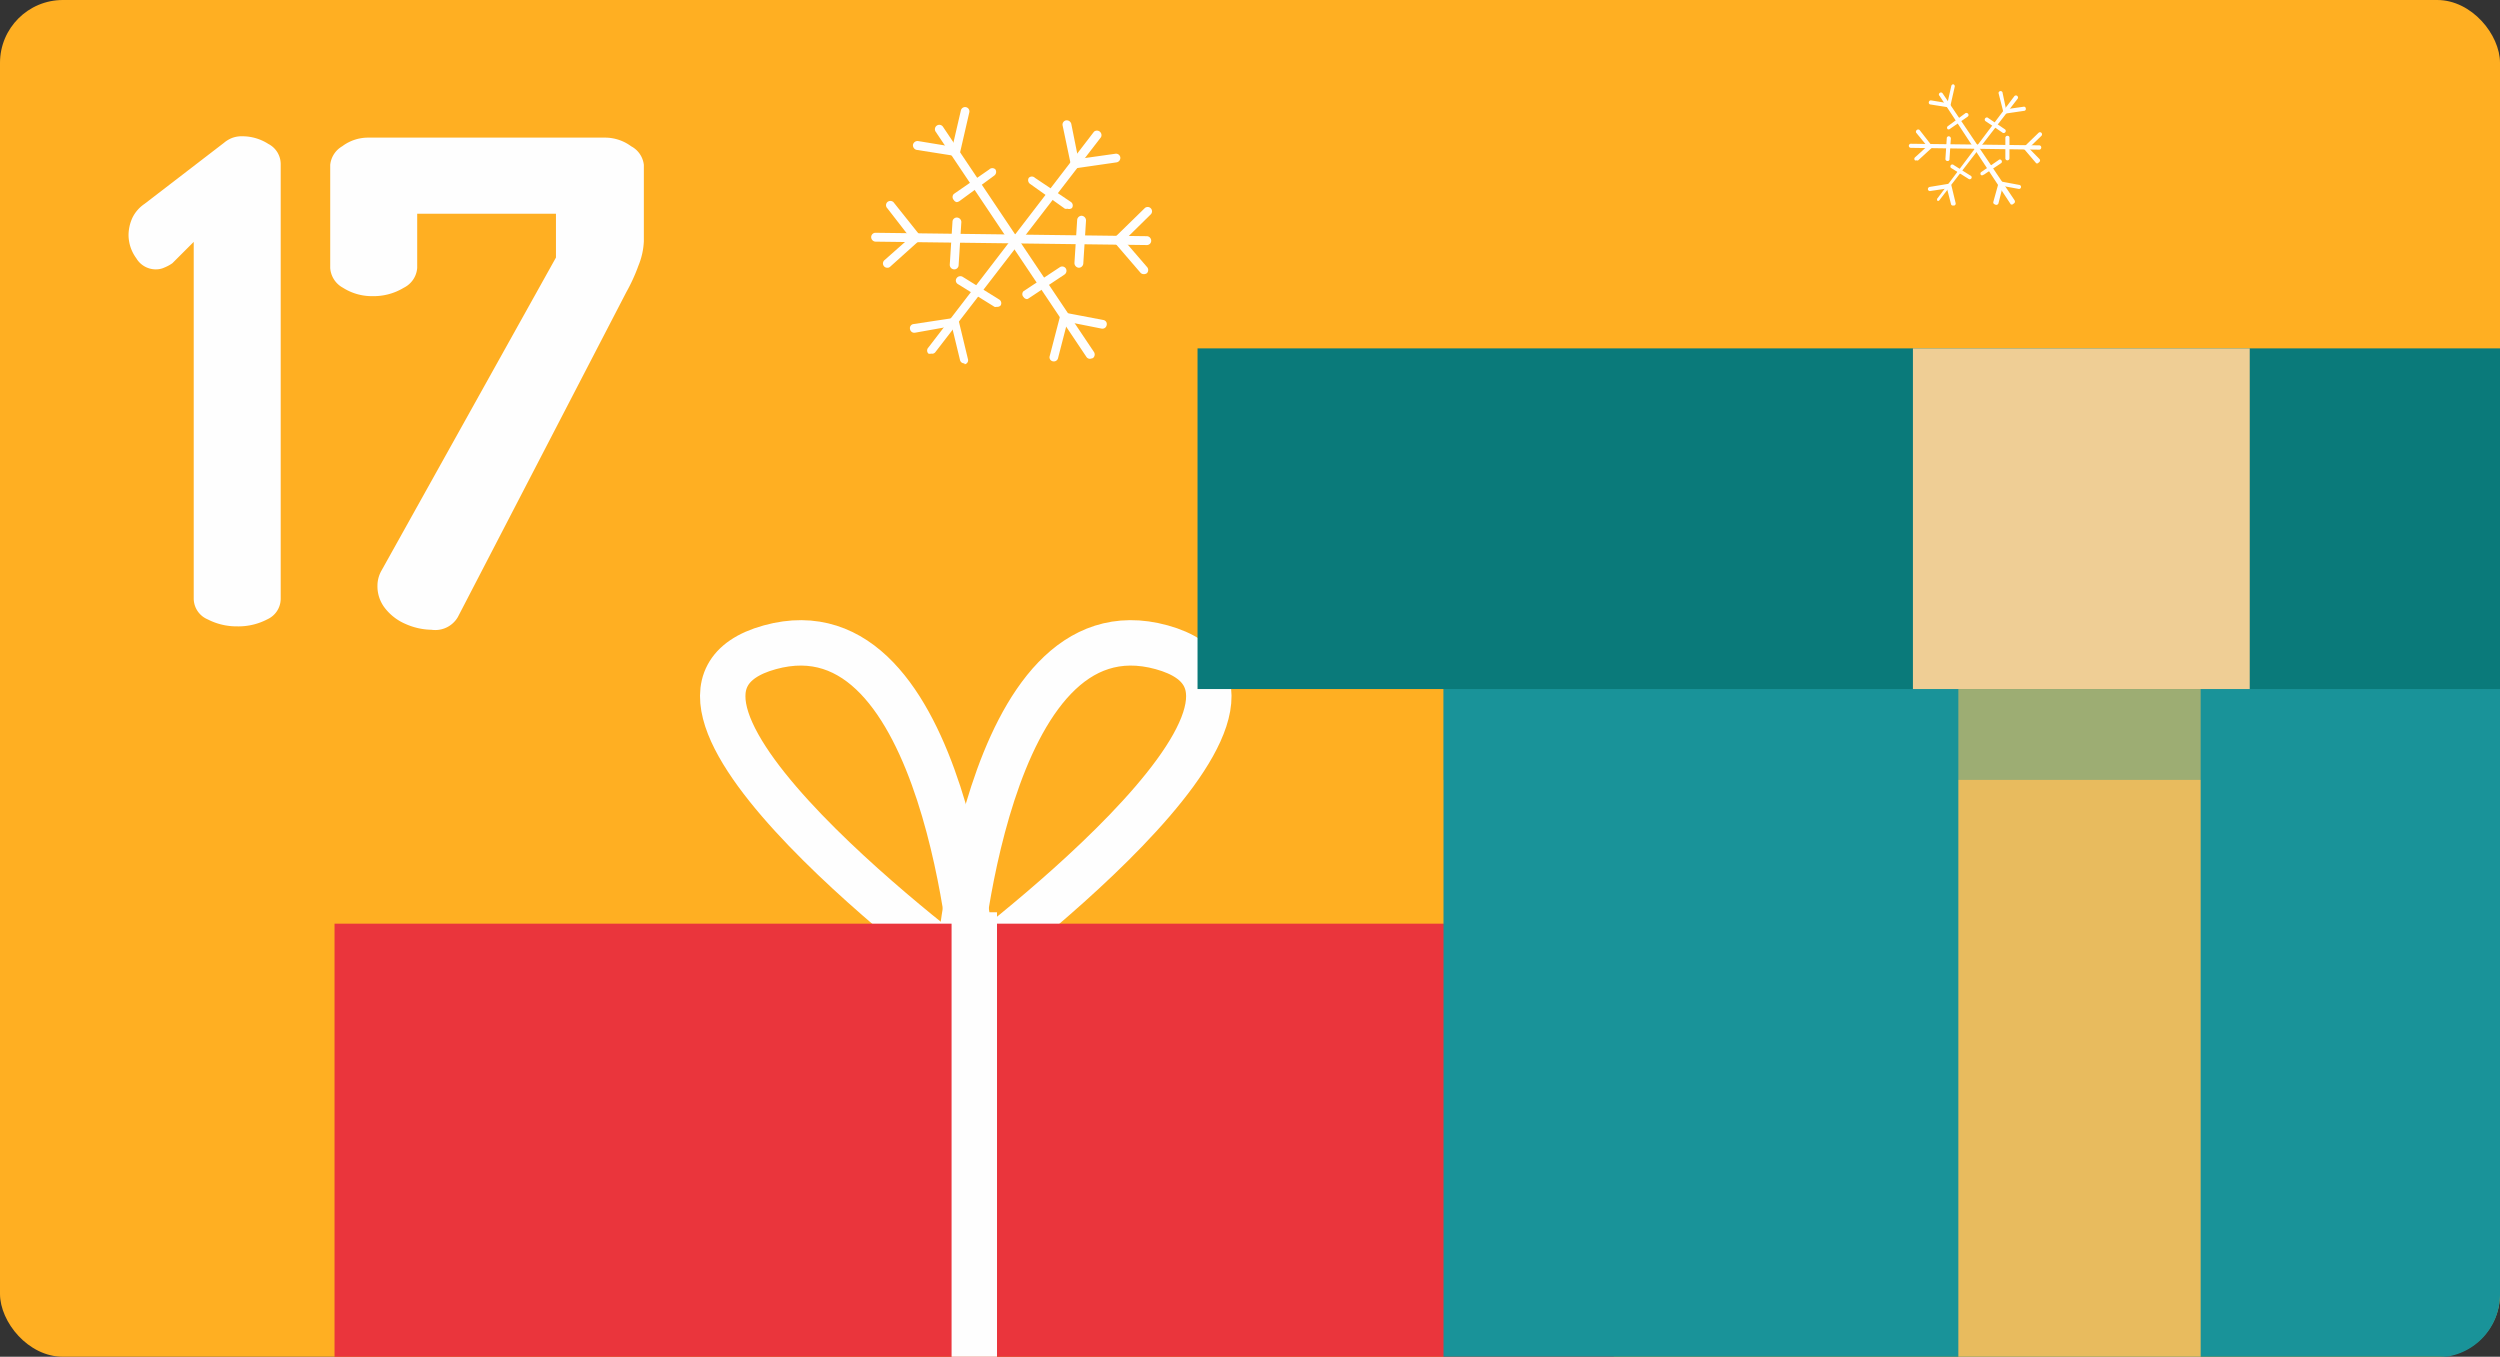 <?xml version="1.0" encoding="UTF-8"?> <svg xmlns="http://www.w3.org/2000/svg" viewBox="0 0 110.08 59.74"><rect x="0" y="0" width="110.08" height="59.74" fill="#333333" stroke="none"/> <defs> <style>.cls-1{isolation:isolate;}.cls-2{fill:#ffaf22;}.cls-3{fill:#fefefe;}.cls-4{fill:none;stroke:#fefefe;stroke-miterlimit:10;stroke-width:2px;}.cls-5{fill:#ea353c;}.cls-6,.cls-8{fill:#199399;}.cls-7{fill:#e8bb5e;}.cls-8{opacity:0.36;mix-blend-mode:multiply;}.cls-9{fill:#0a7a7a;}.cls-10{fill:#efce95;}</style> </defs> <title>17</title> <g class="cls-1"> <g id="Слой_2" data-name="Слой 2"> <g id="OBJECTS"> <rect class="cls-2" width="110.08" height="59.74" rx="2.77"></rect> <path class="cls-3" d="M10.45,27.58a2.78,2.78,0,0,1-1.31-.31,1,1,0,0,1-.61-.9V10.65l-.94.94a1.74,1.74,0,0,1-.35.19.88.88,0,0,1-.33.08A1,1,0,0,1,6,11.37a1.75,1.75,0,0,1-.34-1,1.85,1.85,0,0,1,.17-.78,1.56,1.56,0,0,1,.53-.61L9.86,6.29a1.29,1.29,0,0,1,.37-.22A1.22,1.22,0,0,1,10.68,6a2.13,2.13,0,0,1,1.14.34,1,1,0,0,1,.54.89V26.37a1,1,0,0,1-.59.9A2.74,2.74,0,0,1,10.45,27.58Z"></path> <path class="cls-3" d="M19,27.73a2.92,2.92,0,0,1-1.13-.25,2.29,2.29,0,0,1-.91-.69,1.56,1.56,0,0,1-.34-1,1.35,1.35,0,0,1,.18-.67l7.68-13.78V9.41H18.37V11.8a1.06,1.06,0,0,1-.59.87,2.56,2.56,0,0,1-1.36.37,2.38,2.38,0,0,1-1.32-.37,1.07,1.07,0,0,1-.56-.87V7.26a1.07,1.07,0,0,1,.53-.82,1.89,1.89,0,0,1,1.15-.38H26.67a1.93,1.93,0,0,1,1.12.38,1.06,1.06,0,0,1,.56.82v3.36a3.17,3.17,0,0,1-.24,1.08,7.71,7.71,0,0,1-.53,1.16L20.16,27.17A1.15,1.15,0,0,1,19,27.73Z"></path> <path class="cls-3" d="M85.32,8.85l0,0a.09.09,0,0,1,0-.13L88.7,4.23a.09.09,0,0,1,.13,0,.09.09,0,0,1,0,.13L85.4,8.81A.09.09,0,0,1,85.32,8.85Z"></path> <path class="cls-3" d="M88.3,5a.1.1,0,0,1-.09-.07L88,4.1a.09.09,0,1,1,.18,0l.15.71.77-.11a.08.08,0,0,1,.1.08.08.08,0,0,1-.07.1L88.31,5Z"></path> <path class="cls-3" d="M88.16,5.83l0,0-.74-.5a.09.09,0,0,1,0-.13.09.09,0,0,1,.13,0l.74.5a.09.09,0,0,1,0,.13A.09.09,0,0,1,88.16,5.83Z"></path> <path class="cls-3" d="M86,9.05A.08.08,0,0,1,85.91,9l-.18-.7L85,8.41a.09.09,0,0,1-.11-.07.1.1,0,0,1,.08-.11l.85-.14a.09.09,0,0,1,.1.06l.19.79a.09.09,0,0,1-.06.11Z"></path> <path class="cls-3" d="M86.67,7.87h0l-.77-.48a.1.1,0,0,1,0-.12.09.09,0,0,1,.13,0l.76.48a.08.08,0,0,1,0,.12A.09.09,0,0,1,86.67,7.87Z"></path> <path class="cls-3" d="M88.62,9a.12.12,0,0,1-.08,0L85.4,4.22a.08.08,0,0,1,0-.12.09.09,0,0,1,.13,0L88.7,8.81a.11.11,0,0,1,0,.13Z"></path> <path class="cls-3" d="M85.82,4.73h0L85,4.6a.08.08,0,0,1-.07-.1.09.09,0,0,1,.1-.08l.72.12.17-.76A.1.1,0,0,1,86,3.71a.09.09,0,0,1,.07.11l-.19.84A.1.1,0,0,1,85.82,4.73Z"></path> <path class="cls-3" d="M85.84,5.69a.09.09,0,0,1-.08,0,.09.09,0,0,1,0-.13L86.52,5a.09.09,0,0,1,.13,0,.09.09,0,0,1,0,.13l-.74.51Z"></path> <path class="cls-3" d="M87.84,9h0a.09.09,0,0,1-.07-.11L88,8.06a.08.08,0,0,1,.1-.07l.8.15a.09.09,0,0,1,0,.18l-.71-.13-.19.75A.1.1,0,0,1,87.84,9Z"></path> <path class="cls-3" d="M87.31,7.71a.09.09,0,0,1-.08,0,.09.09,0,0,1,0-.13L88,7.05a.08.08,0,0,1,.12,0,.09.09,0,0,1,0,.13l-.75.5Z"></path> <path class="cls-3" d="M89.79,6.59h0l-5.65-.08a.09.09,0,0,1-.09-.09.09.09,0,0,1,.1-.09l5.64.07a.09.09,0,0,1,.09.1A.09.09,0,0,1,89.79,6.59Z"></path> <path class="cls-3" d="M84.39,7.06a.11.11,0,0,1-.07,0,.09.09,0,0,1,0-.13l.54-.49-.49-.6a.1.1,0,0,1,.15-.12l.53.68a.08.08,0,0,1,0,.12l-.6.55Z"></path> <path class="cls-3" d="M85.75,7.09h0A.09.09,0,0,1,85.66,7l.06-.9A.09.09,0,0,1,85.81,6a.1.1,0,0,1,.09.1l-.06.9A.08.08,0,0,1,85.75,7.09Z"></path> <path class="cls-3" d="M89.73,7.19a.11.11,0,0,1-.07,0l-.52-.61a.1.1,0,0,1,0-.13l.62-.6a.09.09,0,0,1,.13,0,.1.1,0,0,1,0,.13l-.56.54L89.8,7a.09.09,0,0,1,0,.13Z"></path> <path class="cls-3" d="M88.38,7.06h0a.09.09,0,0,1-.08-.1l0-.9a.09.09,0,0,1,.1-.08.08.08,0,0,1,.08.09l0,.9A.09.09,0,0,1,88.38,7.06Z"></path> <path class="cls-3" d="M41,15.57a.19.19,0,0,1-.12,0,.19.19,0,0,1,0-.27L48.17,5.8a.2.2,0,0,1,.31.24L41.19,15.5A.18.18,0,0,1,41,15.57Z"></path> <path class="cls-3" d="M47.33,7.36a.2.2,0,0,1-.19-.16l-.35-1.67a.19.19,0,0,1,.15-.23.21.21,0,0,1,.23.15L47.48,7l1.63-.23a.19.19,0,0,1,.22.16.2.2,0,0,1-.17.22l-1.8.26Z"></path> <path class="cls-3" d="M47,9.19a.23.23,0,0,1-.11,0L45.36,8.1a.2.2,0,0,1-.06-.27.19.19,0,0,1,.27,0l1.58,1.06a.19.19,0,0,1,.05.27A.21.21,0,0,1,47,9.19Z"></path> <path class="cls-3" d="M42.46,16a.19.19,0,0,1-.19-.15l-.36-1.49-1.62.29a.19.19,0,0,1-.22-.16.18.18,0,0,1,.15-.22L42,14a.21.21,0,0,1,.22.15l.4,1.66a.18.18,0,0,1-.14.23Z"></path> <path class="cls-3" d="M43.89,13.51a.18.18,0,0,1-.1,0l-1.61-1a.18.18,0,0,1-.06-.26.2.2,0,0,1,.27-.06l1.61,1a.19.19,0,0,1,.06.26A.2.2,0,0,1,43.89,13.51Z"></path> <path class="cls-3" d="M48,15.8a.19.19,0,0,1-.16-.08L41.2,5.8a.19.19,0,1,1,.32-.22l6.65,9.92a.2.2,0,0,1-.05.27Z"></path> <path class="cls-3" d="M42.08,6.87h0L40.36,6.6a.21.21,0,0,1-.16-.23.21.21,0,0,1,.22-.16l1.52.25.37-1.6a.19.19,0,1,1,.37.09l-.41,1.78A.2.2,0,0,1,42.08,6.87Z"></path> <path class="cls-3" d="M42.13,8.9A.18.18,0,0,1,42,8.81.19.19,0,0,1,42,8.54l1.56-1.08a.19.19,0,0,1,.27,0,.2.2,0,0,1-.05.27L42.24,8.86A.3.3,0,0,1,42.13,8.9Z"></path> <path class="cls-3" d="M46.36,15.91h0a.18.18,0,0,1-.14-.23l.46-1.77a.18.18,0,0,1,.22-.14l1.68.32a.18.18,0,0,1,.15.22.19.19,0,0,1-.22.16L47,14.17l-.41,1.59A.19.19,0,0,1,46.36,15.91Z"></path> <path class="cls-3" d="M45.23,13.17a.19.19,0,0,1-.16-.09.18.18,0,0,1,0-.26l1.59-1.05a.19.19,0,0,1,.27.05.2.2,0,0,1-.06.27l-1.58,1.05A.23.23,0,0,1,45.23,13.17Z"></path> <path class="cls-3" d="M50.49,10.79h0l-11.94-.15a.2.2,0,0,1-.19-.2.19.19,0,0,1,.2-.19l11.94.15a.2.2,0,0,1,.19.2A.19.19,0,0,1,50.49,10.79Z"></path> <path class="cls-3" d="M39.07,11.79a.19.19,0,0,1-.13-.33l1.13-1-1-1.29a.19.19,0,0,1,0-.27.2.2,0,0,1,.27,0l1.14,1.43a.19.19,0,0,1,0,.26L39.2,11.74A.17.17,0,0,1,39.07,11.79Z"></path> <path class="cls-3" d="M42,11.86h0a.2.2,0,0,1-.18-.2l.12-1.9a.19.19,0,0,1,.21-.18.2.2,0,0,1,.18.2l-.12,1.9A.19.19,0,0,1,42,11.86Z"></path> <path class="cls-3" d="M50.36,12.07a.19.19,0,0,1-.15-.07L49.1,10.71a.2.2,0,0,1,0-.27l1.3-1.27a.19.19,0,1,1,.27.27l-1.17,1.15,1,1.16a.2.2,0,0,1,0,.28A.22.22,0,0,1,50.36,12.07Z"></path> <path class="cls-3" d="M47.5,11.79h0a.21.21,0,0,1-.19-.21l.12-1.9a.2.2,0,0,1,.2-.18.21.21,0,0,1,.19.21l-.12,1.89A.2.2,0,0,1,47.5,11.79Z"></path> <path class="cls-4" d="M42.9,43s-1.17-16.66-9-14.5S42.9,43,42.9,43Z"></path> <path class="cls-4" d="M42.15,43s1.17-16.66,9-14.5S42.15,43,42.15,43Z"></path> <rect class="cls-5" x="14.73" y="40.67" width="56.33" height="19.07"></rect> <path class="cls-4" d="M42.9,40.17V59.74"></path> <path class="cls-6" d="M110.08,24.17V57a2.77,2.77,0,0,1-2.77,2.77H63.56V24.17Z"></path> <rect class="cls-7" x="86.23" y="21" width="10.67" height="38.74"></rect> <rect class="cls-8" x="63.56" y="24.17" width="46.52" height="10.17"></rect> <rect class="cls-9" x="52.73" y="15.34" width="57.35" height="15"></rect> <rect class="cls-10" x="84.23" y="15.34" width="14.83" height="15"></rect> </g> </g> </g> </svg> 